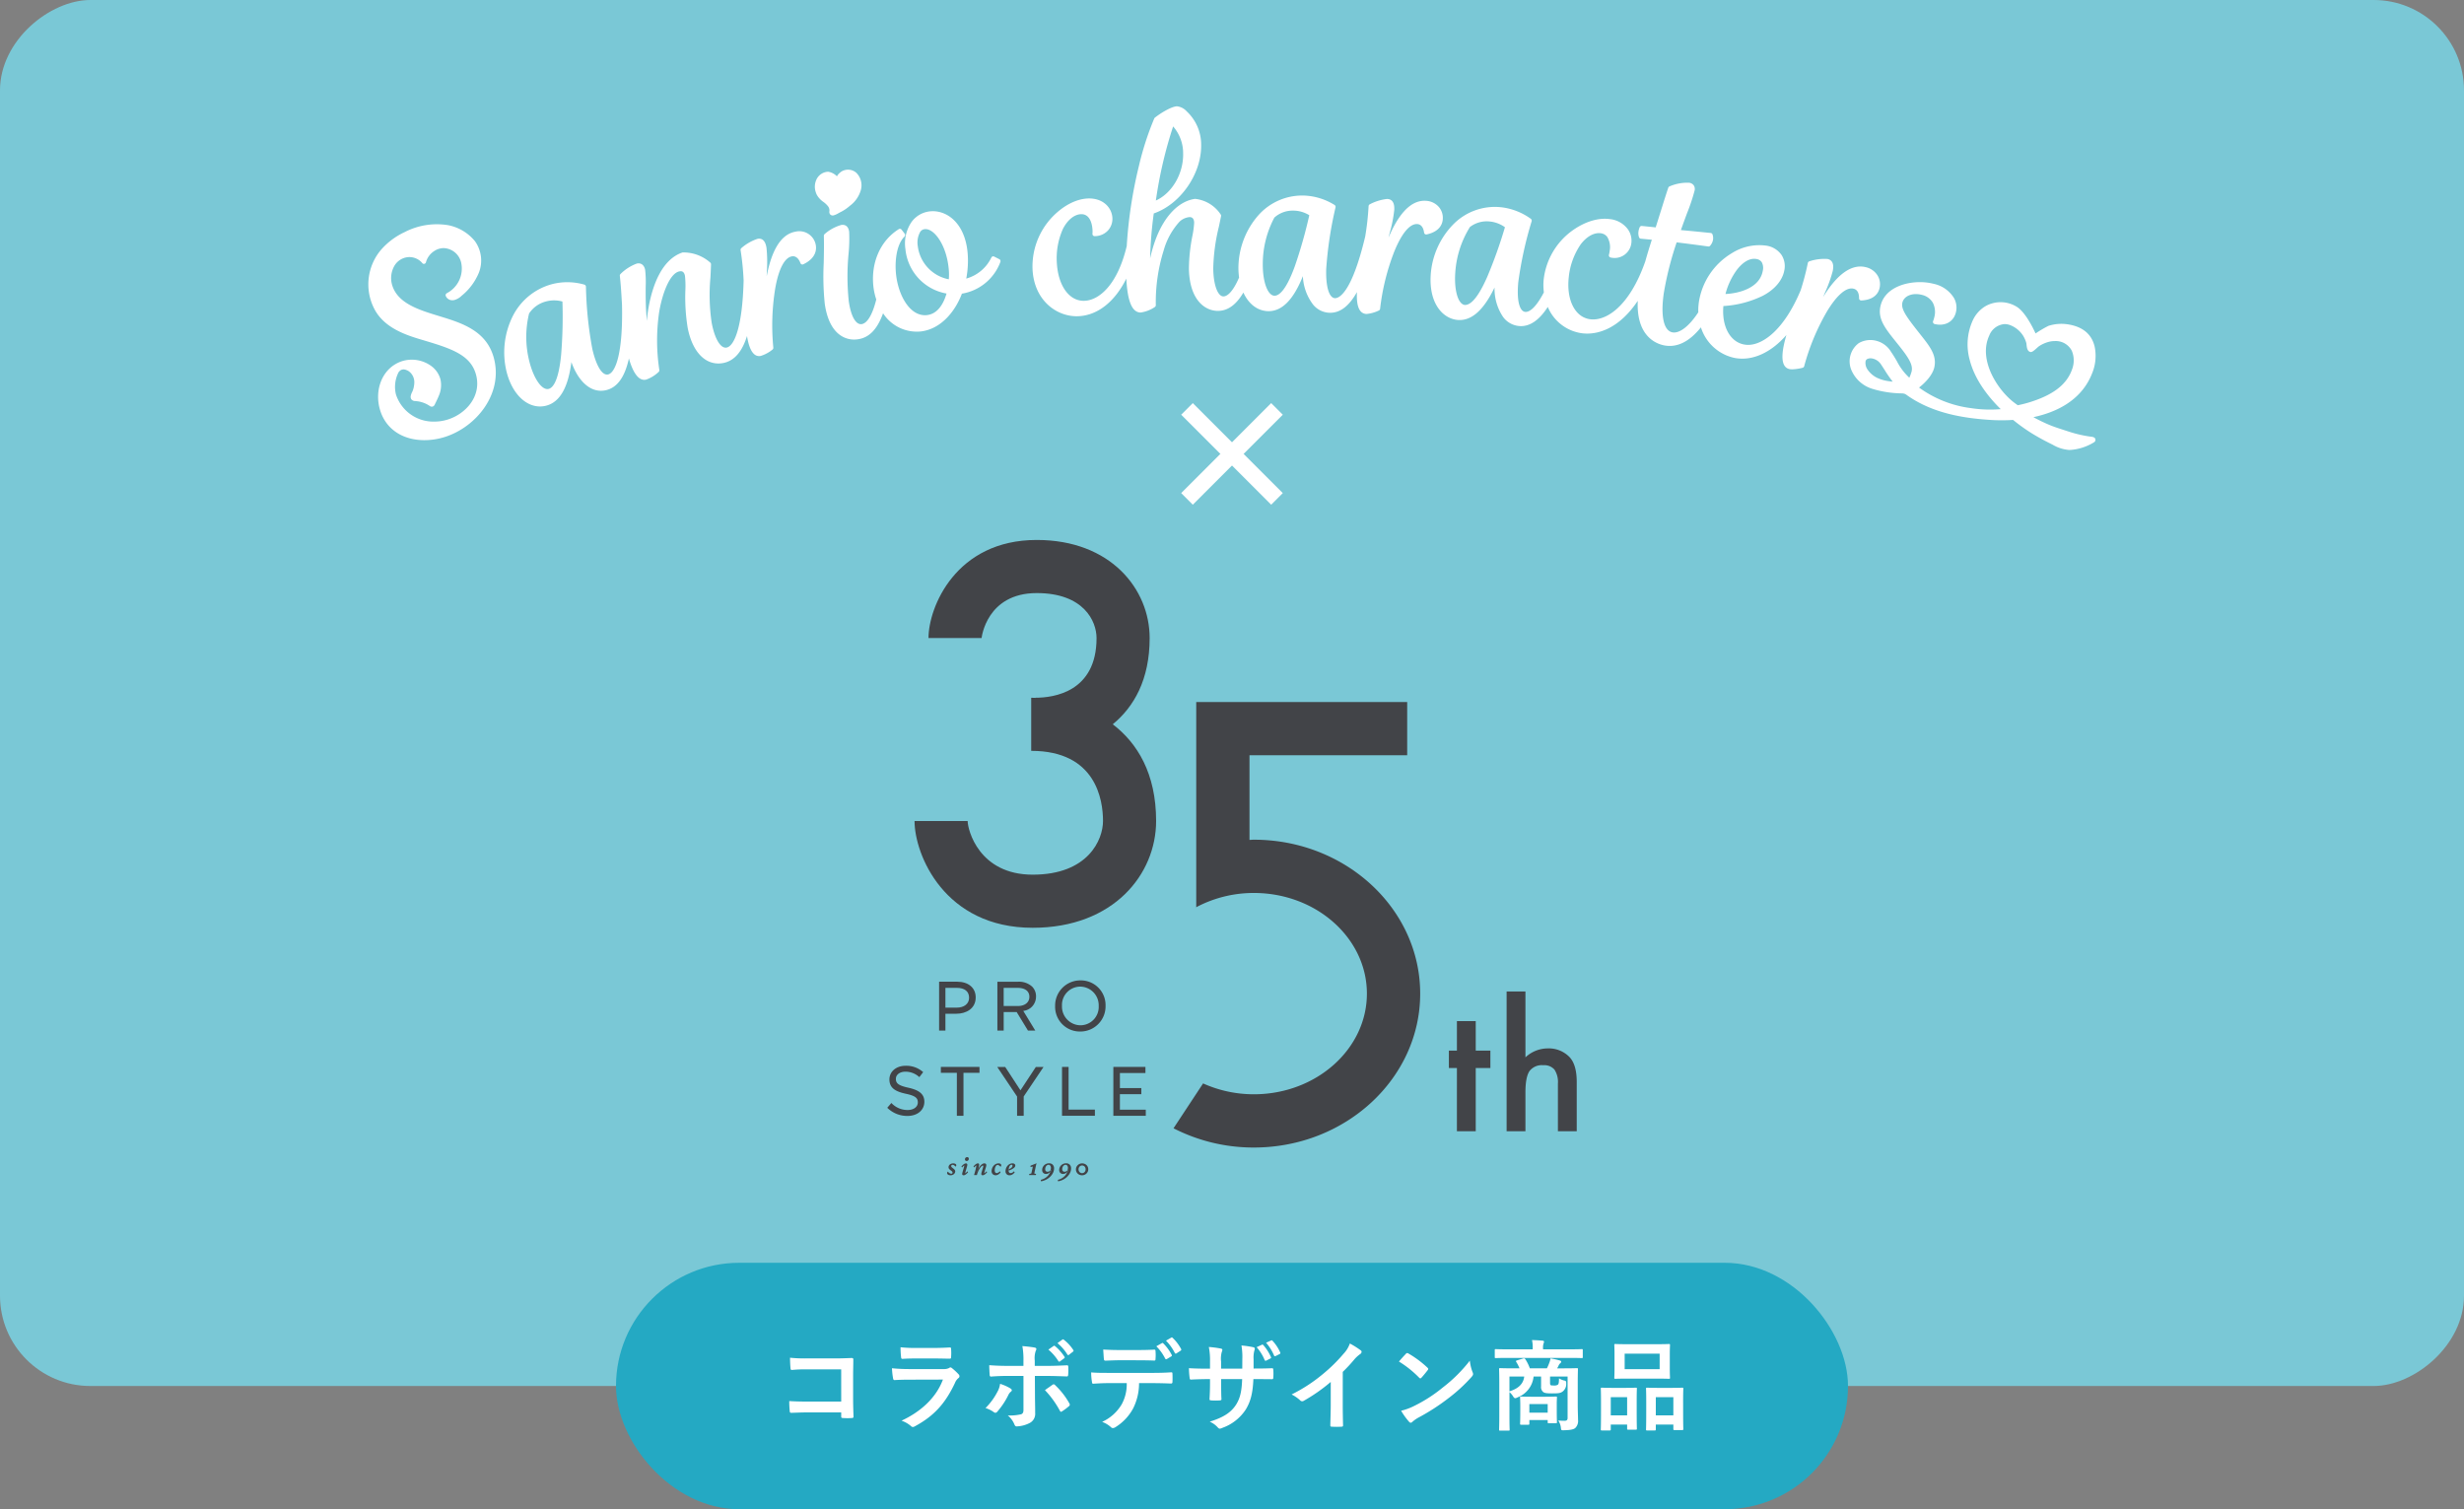 <svg xmlns="http://www.w3.org/2000/svg" xmlns:xlink="http://www.w3.org/1999/xlink" width="600" height="367.49" viewBox="0 0 600 367.49">
  <rect x="0" y="0" width="600" height="367.49" fill="#808080" stroke="none"/>
  <defs>
    <clipPath id="clip-path">
      <rect id="長方形_1860" data-name="長方形 1860" width="167.893" height="156.168" fill="none"/>
    </clipPath>
  </defs>
  <g id="title" transform="translate(-864.097 -258.722)">
    <rect id="長方形_1763" data-name="長方形 1763" width="337.49" height="600" rx="22" transform="translate(1464.097 258.722) rotate(90)" fill="#7ac8d6"/>
    <g id="グループ_9716" data-name="グループ 9716" transform="translate(39.957 -108.618)">
      <rect id="長方形_1770" data-name="長方形 1770" width="300" height="60" rx="30" transform="translate(974.14 674.829)" fill="#24a9c3"/>
      <path id="パス_20822" data-name="パス 20822" d="M-95.16-5.208h-8.232c-1.9,0-3.288-.048-4.416-.12a22.754,22.754,0,0,0,.12,2.5c.024.264.12.36.336.36,1.152-.024,2.424-.1,3.936-.1h8.256v.96c0,.36.072.384.456.408a15.506,15.506,0,0,0,2.112,0c.336-.024.432-.1.432-.336-.024-.672-.1-2.592-.1-4.344v-5.736c0-1.272.048-2.52.048-3.792.024-.312-.1-.408-.48-.408-1.272.048-2.544.1-3.792.1h-7.128a34.333,34.333,0,0,1-4.008-.168c0,.792.048,1.92.12,2.568,0,.288.1.408.36.408a33.029,33.029,0,0,1,3.6-.144h8.376ZM-72.216-15.7c1.464,0,2.592.048,3.384.048.36.024.432-.072.432-.48A12.187,12.187,0,0,0-68.4-18c0-.264-.072-.384-.288-.384-.936.048-2.208.12-3.768.12h-4.32a33.065,33.065,0,0,1-3.936-.168,20.916,20.916,0,0,0,.12,2.3c.024.384.1.528.336.528,1.008-.072,2.208-.1,3.288-.1Zm1.824,5.136c-1.728,4.632-5.64,7.944-10.08,10.008A7.036,7.036,0,0,1-78.24.7a.783.783,0,0,0,.528.288,1.153,1.153,0,0,0,.48-.168c4.632-2.5,7.392-5.5,9.792-10.608a2.749,2.749,0,0,1,.816-1.128.579.579,0,0,0,.264-.456.707.707,0,0,0-.24-.5,14.165,14.165,0,0,0-1.608-1.488.618.618,0,0,0-.36-.168.516.516,0,0,0-.312.144,2.64,2.64,0,0,1-1.272.264h-8.232A42.473,42.473,0,0,1-82.8-13.32a18.194,18.194,0,0,0,.264,2.424c.048.312.144.456.36.456,1.2-.072,2.4-.1,3.6-.1ZM-50.784-13.9H-54.6c-1.224,0-2.688-.024-4.512-.168,0,.792.072,1.872.1,2.3,0,.288.1.48.312.48,1.128-.1,2.784-.168,4.152-.168h3.768v8.28c0,.624-.168.888-.552,1.056a11.951,11.951,0,0,1-3.264.288A5.612,5.612,0,0,1-52.992.336c.144.36.288.5.576.5A7.452,7.452,0,0,0-49.344.048a2.5,2.5,0,0,0,1.416-2.472c0-1.872-.048-2.9-.048-4.176L-48-11.448h2.832c1.632,0,3.456.072,4.944.12.24.024.312-.144.336-.456a16.243,16.243,0,0,0,.024-1.872c0-.264-.1-.408-.312-.384-1.176.048-2.808.144-4.9.144h-2.952v-1.272a5.581,5.581,0,0,1,.24-2.4A.911.911,0,0,0-47.64-18q0-.288-.432-.36c-.6-.12-1.848-.264-2.976-.36a18.5,18.5,0,0,1,.264,3.7Zm-5.688,4.368a5.318,5.318,0,0,1-.648,1.944,16.028,16.028,0,0,1-2.9,3.96,7,7,0,0,1,2.04,1.008.7.7,0,0,0,.36.144.655.655,0,0,0,.48-.288A18.487,18.487,0,0,0-54.48-6.768a2.253,2.253,0,0,1,.6-.816c.192-.144.264-.264.264-.384,0-.168-.144-.312-.36-.456A11.18,11.18,0,0,0-56.472-9.528Zm10.92,1.536A23.273,23.273,0,0,1-41.9-2.952c.1.168.168.24.264.24a.789.789,0,0,0,.288-.144,13.34,13.34,0,0,0,1.608-1.2.465.465,0,0,0,.24-.384.633.633,0,0,0-.12-.36,18.507,18.507,0,0,0-3.432-4.392.455.455,0,0,0-.36-.216.468.468,0,0,0-.312.12C-44.28-8.88-44.9-8.472-45.552-7.992Zm.84-9.864a11.909,11.909,0,0,1,2.424,2.784A.251.251,0,0,0-41.88-15l1.008-.744a.242.242,0,0,0,.072-.384A11.046,11.046,0,0,0-43.08-18.7c-.144-.12-.24-.144-.36-.048ZM-42.5-19.44a11.354,11.354,0,0,1,2.4,2.76.246.246,0,0,0,.408.072l.96-.744a.277.277,0,0,0,.072-.432,10.023,10.023,0,0,0-2.28-2.472c-.144-.12-.216-.144-.36-.048Zm24.072.768a11.712,11.712,0,0,1,2.16,3c.1.168.216.216.384.12l1.08-.648a.255.255,0,0,0,.12-.384,11.3,11.3,0,0,0-2.04-2.784c-.12-.12-.216-.144-.336-.072Zm2.352-1.368a11.527,11.527,0,0,1,2.136,2.976.259.259,0,0,0,.408.12l1.008-.648a.291.291,0,0,0,.12-.432,10.623,10.623,0,0,0-2.04-2.688c-.12-.12-.192-.168-.336-.072Zm-6.888,4.776c1.32,0,2.736.024,4.032.072.264,0,.312-.12.312-.456a10.676,10.676,0,0,0,0-1.752c0-.312-.048-.456-.288-.456-1.2.072-2.712.1-4.056.1h-4.416c-1.08,0-2.3-.024-3.984-.12.072.864.1,1.728.168,2.3.024.288.1.408.408.408,1.344-.048,2.3-.1,3.408-.1ZM-19.416-9.7c1.656,0,3.312.048,4.56.1.216,0,.36-.1.36-.408.024-.312.024-1.536,0-1.848,0-.336-.024-.48-.264-.48-1.416.1-2.808.144-4.68.144H-30.216c-1.392,0-2.736,0-4.08-.12a14.44,14.44,0,0,0,.192,2.3c.024.312.1.48.312.456,1.224-.072,2.4-.144,3.6-.144h4.56a10.194,10.194,0,0,1-1.224,5.16A10.658,10.658,0,0,1-31.632-.264,6.3,6.3,0,0,1-29.5,1.008a.707.707,0,0,0,.5.24,1.462,1.462,0,0,0,.72-.288,12.089,12.089,0,0,0,4.224-4.536A13.709,13.709,0,0,0-22.632-9.7ZM5.256-13.248v-2.28a6.609,6.609,0,0,1,.192-2.112,1.284,1.284,0,0,0,.1-.432c0-.192-.1-.312-.432-.384A22.306,22.306,0,0,0,2.3-18.864a15.955,15.955,0,0,1,.216,3.288L2.5-13.224h-5.16v-1.752a6.012,6.012,0,0,1,.168-2.3,1.63,1.63,0,0,0,.144-.5c0-.168-.1-.288-.36-.336A23.3,23.3,0,0,0-5.64-18.5a16.681,16.681,0,0,1,.288,3.528v1.752h-.72c-1.848,0-3.408-.048-4.416-.12a21.534,21.534,0,0,0,.168,2.328c.024.312.1.456.288.456.744-.048,2.664-.12,3.96-.12h.72v.912c0,1.512-.048,2.688-.12,3.936-.024.264.12.312.432.336a14.809,14.809,0,0,0,2.064,0c.264-.024.432-.072.408-.336C-2.64-7.1-2.64-8.4-2.64-9.816v-.864H2.472c-.1,2.928-.48,4.584-1.416,6.12C-.168-2.592-2.016-1.368-5.424-.312a5.539,5.539,0,0,1,1.992,1.44c.192.192.312.264.456.264A2.013,2.013,0,0,0-2.3,1.176,11.307,11.307,0,0,0,3.36-3.288c1.176-1.944,1.7-3.96,1.848-7.392h.984c1.176,0,2.64.024,3.456.024.336.024.384-.072.408-.384a12.5,12.5,0,0,0,0-1.9c-.024-.264-.048-.408-.336-.384-1.1.048-2.448.072-3.624.072ZM6-18.456a11.424,11.424,0,0,1,1.944,3.12.262.262,0,0,0,.408.144l.984-.5c.192-.1.216-.192.144-.36a11.2,11.2,0,0,0-1.848-2.9.253.253,0,0,0-.336-.1Zm2.3-1.08a11.494,11.494,0,0,1,1.944,3.12c.072.144.168.216.384.12l.96-.48a.27.27,0,0,0,.144-.408,10.145,10.145,0,0,0-1.848-2.808c-.12-.144-.192-.168-.336-.1Zm18.672,7.1a37.99,37.99,0,0,0,2.808-3.024,7.907,7.907,0,0,1,1.44-1.32.687.687,0,0,0,.336-.528.424.424,0,0,0-.192-.36,21.353,21.353,0,0,0-2.664-1.68,6.956,6.956,0,0,1-1.512,2.472,38.939,38.939,0,0,1-5.112,5.016,38.527,38.527,0,0,1-7.56,4.92A8.983,8.983,0,0,1,16.584-5.52a.669.669,0,0,0,.5.24.677.677,0,0,0,.36-.1,41.52,41.52,0,0,0,6.6-4.608v5.592c0,1.632-.072,3.192-.1,4.92-.024.288.072.384.336.384a20.018,20.018,0,0,0,2.4,0c.264,0,.384-.1.36-.408-.048-1.92-.072-3.336-.072-4.992Zm13.68-2.52a25.4,25.4,0,0,1,4.9,3.912c.12.12.216.192.312.192s.168-.072.288-.192c.336-.36,1.128-1.32,1.488-1.8a.516.516,0,0,0,.144-.312c0-.1-.072-.192-.216-.336A25.026,25.026,0,0,0,42.984-16.9a.64.64,0,0,0-.312-.12.45.45,0,0,0-.336.192C41.88-16.344,41.184-15.6,40.656-14.952Zm.528,11.976A16.629,16.629,0,0,0,43.1-.312a.622.622,0,0,0,.408.264.664.664,0,0,0,.432-.24,8.284,8.284,0,0,1,1.608-1.1A51.6,51.6,0,0,0,52.8-6.1a39.228,39.228,0,0,0,5.52-5.088c.264-.312.384-.5.384-.72a1.174,1.174,0,0,0-.12-.456,10.713,10.713,0,0,1-.672-2.808A36.057,36.057,0,0,1,51.336-8.64a35.574,35.574,0,0,1-6.912,4.464A14.458,14.458,0,0,1,41.184-2.976ZM84.192-9.624c0-2.184.048-3.312.048-3.456,0-.24-.024-.264-.264-.264-.144,0-.96.048-3.264.048H79.176a6.471,6.471,0,0,0,.36-.7,1.5,1.5,0,0,1,.384-.528.515.515,0,0,0,.24-.384c0-.144-.1-.216-.288-.288a19.218,19.218,0,0,0-2.328-.528,3.8,3.8,0,0,1-.264,1.032,11.069,11.069,0,0,1-.6,1.392H72.528a10.66,10.66,0,0,0-1.056-2.16c-.144-.24-.264-.336-.576-.24l-1.464.456c-.288.1-.36.168-.216.384a9.526,9.526,0,0,1,.792,1.56h-1.44c-2.28,0-3.1-.048-3.264-.048-.24,0-.264.024-.264.264,0,.168.048,1.128.048,3.264v8.208c0,2.112-.048,3.072-.048,3.216,0,.24.024.264.264.264h2.04c.24,0,.264-.024.264-.264,0-.12-.048-1.1-.048-3.12v-6a4.641,4.641,0,0,1,.84.96c.216.384.384.528.576.528a1.291,1.291,0,0,0,.528-.192A6.089,6.089,0,0,0,73.44-11.3h1.824V-8.88a1.505,1.505,0,0,0,.552,1.368c.312.24.888.312,2.112.312,1.536,0,2.04-.048,2.592-.456a2.285,2.285,0,0,0,.864-1.968c.024-.5-.072-.648-.552-.72a4.075,4.075,0,0,1-1.2-.528c-.024,1.008-.048,1.32-.288,1.56a1.6,1.6,0,0,1-.96.192c-.5,0-.648,0-.792-.1s-.144-.312-.144-.7V-11.3H81.72V-1.2c0,.5-.24.672-.768.672-.6,0-.864-.024-1.512-.072a3.73,3.73,0,0,1,.648,1.8c.072.576.072.6.816.576,1.7-.048,2.352-.24,2.712-.576a2.393,2.393,0,0,0,.648-1.944c0-.816-.072-2.208-.072-3.624ZM71.16-11.3c-.192,1.68-1.3,2.9-3.6,3.6v-3.6ZM72.144.432c.24,0,.264-.024.264-.288V-.72h4.464v.5c0,.264.024.288.264.288h1.728c.24,0,.264-.024.264-.288,0-.144-.048-.6-.048-3.024V-4.608c0-.936.048-1.416.048-1.56,0-.24-.024-.264-.264-.264-.144,0-.744.048-2.592.048H73.008c-1.848,0-2.448-.048-2.592-.048-.24,0-.264.024-.264.264,0,.168.048.672.048,1.9v1.224C70.2-.48,70.152,0,70.152.144c0,.264.024.288.264.288Zm.264-5.04h4.464V-2.5H72.408ZM82.176-15.84c2.136,0,2.856.048,3,.048.216,0,.24-.024.24-.264v-1.656c0-.24-.024-.264-.24-.264-.144,0-.864.048-3,.048H75.744v-.192a3.2,3.2,0,0,1,.12-1.224,1.6,1.6,0,0,0,.12-.456c0-.12-.12-.216-.36-.24-.816-.072-1.68-.12-2.568-.144a8.626,8.626,0,0,1,.168,2.064v.192h-6c-2.136,0-2.856-.048-3-.048-.216,0-.24.024-.24.264v1.656c0,.24.024.264.24.264.144,0,.864-.048,3-.048Zm14.376-3.336c-2.256,0-3.048-.048-3.192-.048-.24,0-.264.024-.264.264,0,.168.048.792.048,2.232v3.48c0,1.44-.048,2.064-.048,2.208,0,.264.024.288.264.288.144,0,.936-.048,3.192-.048h6.624c2.28,0,3.048.048,3.216.048.24,0,.264-.024.264-.288,0-.144-.048-.768-.048-2.208v-3.48c0-1.44.048-2.064.048-2.232,0-.24-.024-.264-.264-.264-.168,0-.936.048-3.216.048Zm-.936,2.3h8.52V-13.1h-8.52Zm7.32,18.7c.24,0,.264-.024.264-.264V.384h4.272V1.44c0,.264.024.288.264.288h1.9c.24,0,.264-.024.264-.288,0-.144-.048-.816-.048-4.416V-5.544c0-1.92.048-2.616.048-2.76,0-.264-.024-.288-.264-.288-.144,0-.768.048-2.616.048H103.7c-1.848,0-2.472-.048-2.64-.048-.216,0-.24.024-.24.288,0,.144.048.84.048,3.12v2.232c0,3.672-.048,4.344-.048,4.512,0,.24.024.264.24.264Zm.264-8.112h4.272v4.44H103.2ZM91.968,1.824c.24,0,.264-.024.264-.288V.384h3.984v.984c0,.24.024.264.24.264h1.872c.24,0,.264-.024.264-.264,0-.144-.048-.84-.048-4.44v-2.52c0-1.9.048-2.592.048-2.736,0-.24-.024-.264-.264-.264-.168,0-.768.048-2.568.048H92.616c-1.776,0-2.376-.048-2.544-.048-.24,0-.264.024-.264.264,0,.168.048.84.048,3.144v2.232c0,3.672-.048,4.344-.048,4.488,0,.264.024.288.264.288Zm.264-8.112h3.984v4.44H92.232Z" transform="translate(1124.14 713.829)" fill="#fff"/>
    </g>
    <g id="_" data-name="×" transform="translate(1153.139 358.289)">
      <line id="線_1" data-name="線 1" x2="21.914" y2="21.914" transform="translate(0 0)" fill="none" stroke="#fff" stroke-width="4"/>
      <line id="線_2" data-name="線 2" x1="21.914" y2="21.914" transform="translate(0 0)" fill="none" stroke="#fff" stroke-width="4"/>
    </g>
    <g id="グループ_9786" data-name="グループ 9786" transform="translate(953.794 284.606)">
      <g id="グループ_9787" data-name="グループ 9787" transform="translate(0 0)">
        <path id="パス_20154" data-name="パス 20154" d="M17.3,32.692C12.282,31.166,7.1,29.587,5.775,25.064a6.015,6.015,0,0,1,.5-4.509,4.308,4.308,0,0,1,2.913-2.165,4.086,4.086,0,0,1,3.942,1.378.494.494,0,0,0,.5.187.528.528,0,0,0,.391-.382,4.741,4.741,0,0,1,2.053-2.756,4.219,4.219,0,0,1,2.277-.695,4.551,4.551,0,0,1,4.23,3.448A6.758,6.758,0,0,1,19.111,27.1a.55.55,0,0,0-.257.686A1.7,1.7,0,0,0,20.5,28.817h0a2.008,2.008,0,0,0,.43-.047,4.145,4.145,0,0,0,1.78-1.041A14.2,14.2,0,0,0,26.89,22.16a8.092,8.092,0,0,0-.932-7.72,11.147,11.147,0,0,0-6.534-3.9A17.051,17.051,0,0,0,8.83,12.23a17.331,17.331,0,0,0-5.823,4.4A13,13,0,0,0,1.465,30.945c2.1,4.068,6.481,5.9,10.061,7.039.723.232,1.448.446,2.176.661l.407.123c6.5,1.939,10.859,3.557,12.108,8.166,1.415,5.237-2.466,9.531-6.835,10.917a10.95,10.95,0,0,1-3.295.516,9.58,9.58,0,0,1-9.371-6.615,7.778,7.778,0,0,1,.636-5.385c.589-.845,1.392-.915,2.469-.276a3.264,3.264,0,0,1,1.367,2.832,5.98,5.98,0,0,1-.338,1.805,3.545,3.545,0,0,1-.193.452,3.6,3.6,0,0,0-.326.89,1.132,1.132,0,0,0,.145.879,1.222,1.222,0,0,0,.979.416c.084.008.17.014.257.028a6.931,6.931,0,0,1,3.153,1.113,1.009,1.009,0,0,0,.589.234.973.973,0,0,0,.254-.047.921.921,0,0,0,.477-.508c.106-.229.215-.452.326-.678.212-.438.427-.876.605-1.328a6.487,6.487,0,0,0,.441-4.1,5.977,5.977,0,0,0-2.079-3.125A8.073,8.073,0,0,0,8.37,43.6a8.2,8.2,0,0,0-2.148,1.007c-3.3,2.19-4.673,6.721-3.345,11.023,1.4,4.545,5.429,7.257,10.778,7.257a16.537,16.537,0,0,0,5.041-.8c7.513-2.4,14.187-10.423,11.871-19.181-1.777-6.71-7.884-8.571-13.272-10.211" transform="translate(0 18.407)" fill="#fff"/>
        <path id="パス_20155" data-name="パス 20155" d="M82.812,10.985c-4,.667-6.032,5.485-7.05,10.87.011-.4.025-.8.039-1.183a33.476,33.476,0,0,0-.086-5.747c-.1-.594-.421-2.525-2.185-2.19a11.476,11.476,0,0,0-3.937,2.26.56.56,0,0,0-.184.513,66.057,66.057,0,0,1,.737,7.352c-.287,11.5-2.318,15.986-4.124,16.346-1.484.307-2.929-2.134-3.66-6.071a46.273,46.273,0,0,1-.3-10.965c.059-1.1.114-2.179.145-3.222a.554.554,0,0,0-.176-.421,9.781,9.781,0,0,0-6.685-2.475.449.449,0,0,0-.162.028c-5.028,1.758-7.2,8.088-8.136,13.09a33.889,33.889,0,0,0-.458,3.554c-.089-.976-.153-1.911-.2-2.715-.106-2.02-.1-4.045-.089-5.672a26.363,26.363,0,0,0-.139-4.073c-.24-1.161-1.013-1.741-2.026-1.507a10.97,10.97,0,0,0-3.976,2.547.557.557,0,0,0-.156.455c.248,2.2.382,4.495.508,6.713l.022.427c.243,11.746-1.585,16.408-3.37,16.854-1.451.354-2.916-2.084-3.864-6.23a92.06,92.06,0,0,1-1.551-15.138.535.535,0,0,0-.385-.5,14.889,14.889,0,0,0-7.932-.1,15.072,15.072,0,0,0-9.455,7.678,19.782,19.782,0,0,0-1.518,13.774c1.311,5.05,4.5,8.317,8.119,8.317a5.87,5.87,0,0,0,1.568-.215c3.264-.9,5.259-4.38,6.065-10.6,1.314,3.755,3.825,6.989,7.206,6.989a5.492,5.492,0,0,0,1.317-.165c2.69-.678,4.492-3.2,5.479-7.7.77,2.692,1.967,5.206,3.744,5.206a1.871,1.871,0,0,0,.444-.053,8.5,8.5,0,0,0,3.044-1.864.549.549,0,0,0,.176-.494,47.611,47.611,0,0,1-.061-13.958c.717-4.481,2.561-9.533,4.913-10.035a1.81,1.81,0,0,1,.354-.039c.2,0,.82,0,1.035,1.116a23.06,23.06,0,0,1,.1,3.485,46.731,46.731,0,0,0,.555,9.137c1.055,5.463,3.856,8.724,7.494,8.724a6.125,6.125,0,0,0,1.225-.126c2.625-.533,4.517-2.684,5.736-6.556.017.109.036.218.053.326C71.6,40,72.7,41.549,74.294,41.251a8.4,8.4,0,0,0,2.86-1.534.544.544,0,0,0,.223-.5,56.064,56.064,0,0,1,.477-14.48c.834-4.687,2.274-7.432,4.051-7.734,1.1-.193,1.769.8,2.073,1.635a.528.528,0,0,0,.282.307.487.487,0,0,0,.4-.006c2.26-1.055,3.351-2.687,3.075-4.592a4.068,4.068,0,0,0-4.927-3.365m-57.1,29.992c-.617,6.344-1.981,8.013-3.016,8.3-1.635.441-3.663-2.48-4.715-6.651a24.129,24.129,0,0,1-.075-11.7,6.972,6.972,0,0,1,4.132-2.941,7.479,7.479,0,0,1,3.992.022,114.668,114.668,0,0,1-.318,12.971" transform="translate(21.234 19.537)" fill="#fff"/>
        <path id="パス_20156" data-name="パス 20156" d="M42.182,14.451a1.67,1.67,0,0,1,.335,1.147,1.014,1.014,0,0,0,.092.695.8.8,0,0,0,.709.393,1.715,1.715,0,0,0,.209-.025,4.949,4.949,0,0,0,1.205-.538c.151-.084.3-.167.444-.237a10.414,10.414,0,0,0,2.321-1.56,7.2,7.2,0,0,0,2.684-3.884,4.3,4.3,0,0,0-1.133-4.168,3.073,3.073,0,0,0-3.6-.293,4.326,4.326,0,0,0-.809.717,2.253,2.253,0,0,0-.287.455A3.828,3.828,0,0,0,42.2,6.031a3.3,3.3,0,0,0-2.7,1.621,4.1,4.1,0,0,0-.363,3.189,4.533,4.533,0,0,0,.329.845,5.275,5.275,0,0,0,1.585,1.7,5.455,5.455,0,0,1,1.13,1.069" transform="translate(69.757 9.9)" fill="#fff"/>
        <path id="パス_20157" data-name="パス 20157" d="M82.541,20.838,81.28,20.2a.5.5,0,0,0-.675.234,9.663,9.663,0,0,1-6.116,5.128,22.984,22.984,0,0,0,.326-6.344C74.118,11.782,69.5,8.741,65.58,9.2a6.364,6.364,0,0,0-4.377,2.53,9.237,9.237,0,0,0-1.529,6.637A12.152,12.152,0,0,0,69.687,29.2c-.589,2.039-1.911,4.908-4.721,5.248-4.1.483-6.947-4.648-7.55-9.709-.393-3.312.078-7.5,2.023-9.383a.555.555,0,0,0,.05-.737l-.759-.979a.5.5,0,0,0-.658-.123c-4.548,2.84-6.908,8.3-6.16,14.251a15.6,15.6,0,0,0,.667,2.882c-.912,3.666-2.173,5.795-3.554,6-1.445.2-2.65-1.978-3.153-5.652a58.447,58.447,0,0,1-.064-11.241,38.121,38.121,0,0,0,.167-5.6c-.2-1.465-1.077-1.682-1.587-1.682a2.25,2.25,0,0,0-.324.025A10.539,10.539,0,0,0,40,14.725a.554.554,0,0,0-.187.43c.061,2.182.014,4.453-.033,6.648a65.161,65.161,0,0,0,.257,9.907c1.13,7.857,5.365,8.7,7.131,8.7a6.643,6.643,0,0,0,.965-.073c2.74-.407,4.693-2.427,6.1-6.328a9.786,9.786,0,0,0,9.238,4.422c5.044-.625,8.426-5.106,9.96-9.2a12.063,12.063,0,0,0,9.363-7.706.552.552,0,0,0-.251-.695m-12.3,4.908a9.391,9.391,0,0,1-7.555-8.066A5.29,5.29,0,0,1,63.3,14.15a1.5,1.5,0,0,1,1.057-.622,1.961,1.961,0,0,1,.223-.011c2.212,0,5.067,3.92,5.625,9.544a13.231,13.231,0,0,1,.033,2.684" transform="translate(71.103 16.389)" fill="#fff"/>
        <path id="パス_20158" data-name="パス 20158" d="M157.881,27.436a4.05,4.05,0,0,0-.921-2.876,4.439,4.439,0,0,0-3.172-1.546c-4.034-.279-7.011,3.962-9.12,8.964.095-.385.19-.764.282-1.133a33.035,33.035,0,0,0,1.116-5.633c.081-1.688-.48-2.578-1.671-2.645l-.128,0a11.818,11.818,0,0,0-4.168,1.3.546.546,0,0,0-.287.46,66.468,66.468,0,0,1-.823,7.379c-3.326,13.933-6.425,15.018-7.343,15.018-1.448-.05-2.274-2.765-2.154-7.078a92.957,92.957,0,0,1,2.271-15.035.551.551,0,0,0-.246-.594,15.1,15.1,0,0,0-7.575-2.288l-.324,0a14.258,14.258,0,0,0-10.638,4.793,19.564,19.564,0,0,0-4.863,12.867,17.293,17.293,0,0,0,.159,2.3c-1.239,2.913-2.625,4.587-3.814,4.6-1.395,0-2.436-2.857-2.475-6.8a46.467,46.467,0,0,1,1.367-10.161c.184-.859.365-1.716.53-2.564a.554.554,0,0,0-.084-.424,8.53,8.53,0,0,0-6.171-3.792.663.663,0,0,0-.128,0c-3.917.564-7.385,4.138-9.519,9.8a34.207,34.207,0,0,0-1.37,4.7A97.5,97.5,0,0,1,87.5,26.089c6.5-2.24,11.645-9.642,11.542-16.673a11.085,11.085,0,0,0-3.529-8.194A3.721,3.721,0,0,0,93.165,0h0c-1.35.033-3.967,1.635-5.393,2.762a.5.5,0,0,0-.156.206,72.512,72.512,0,0,0-3.741,11.6,109.991,109.991,0,0,0-2.955,19.46c-2.263,9.508-6.724,13.116-10.147,13.322-3.727.251-6.509-3.49-6.866-9.087a17.507,17.507,0,0,1,1.49-8.445c1.1-2.126,2.709-3.451,4.3-3.546l.176-.006c2.338,0,2.664,2.932,2.709,3.833a5.471,5.471,0,0,1-.011.923.55.55,0,0,0,.128.413.5.5,0,0,0,.382.179,4.376,4.376,0,0,0,3.289-1.4A4.188,4.188,0,0,0,77.429,27.2c-.109-2.464-2.254-4.969-6.141-4.746-2.8.162-5.873,1.783-8.448,4.45A17.441,17.441,0,0,0,58,40.025c.519,7.285,5.786,11.093,10.719,11.093.212,0,.427-.006.639-.02,4.6-.287,8.694-3.582,11.461-9.145.285,5.555,1.406,8.258,3.493,8.258h0a8.283,8.283,0,0,0,3.429-1.322A.559.559,0,0,0,88,48.417a41.9,41.9,0,0,1,1.9-13.272,17.3,17.3,0,0,1,3.85-7.028A4.059,4.059,0,0,1,96.2,26.979c.276,0,1.11,0,1.136,1.387A22.326,22.326,0,0,1,96.9,31.6a42.5,42.5,0,0,0-.84,7.918c.134,7.6,3.864,10.3,7.073,10.3,2.411-.022,4.444-1.487,6.188-4.472,1.289,2.837,3.5,4.514,6.121,4.539,3.32,0,6.068-2.8,8.37-8.529a12.221,12.221,0,0,0,2.522,6.972,5.363,5.363,0,0,0,3.959,1.945l.184,0c2.461,0,4.6-1.652,6.5-5.033l-.008.156c-.131,3.354.617,5.094,2.33,5.173a8.852,8.852,0,0,0,3-.837.535.535,0,0,0,.318-.435A55.638,55.638,0,0,1,146.1,35.285c1.744-4.266,3.669-6.612,5.424-6.612l.128,0c1.158.075,1.548,1.172,1.674,2.076a.547.547,0,0,0,.212.363.491.491,0,0,0,.4.089c2.419-.508,3.822-1.844,3.948-3.766M121.41,25.4h.145a7.5,7.5,0,0,1,3.819,1.122,114.522,114.522,0,0,1-3.527,12.432c-2.154,5.926-3.867,7.17-4.941,7.17-1.654-.02-2.888-3.34-2.86-7.723a24.092,24.092,0,0,1,2.826-11.311A6.656,6.656,0,0,1,121.41,25.4m-33.4-2.444A105.031,105.031,0,0,1,92.216,4.9a9.927,9.927,0,0,1,2.438,6.6c.095,4.921-2.717,9.673-6.648,11.447" transform="translate(103.751 0.001)" fill="#fff"/>
        <path id="パス_20159" data-name="パス 20159" d="M195.69,32.483c1.141.268,1.37,1.415,1.361,2.33a.551.551,0,0,0,.156.391.533.533,0,0,0,.374.153c2.477-.1,4.068-1.191,4.481-3.072a4.085,4.085,0,0,0-.485-2.982,4.577,4.577,0,0,0-2.929-2.062c-3.4-.806-6.908,1.674-10.351,7.293.142-.346.285-.684.424-1.018a32.643,32.643,0,0,0,1.933-5.373c.329-1.654-.1-2.625-1.267-2.885a11.5,11.5,0,0,0-4.456.575.526.526,0,0,0-.352.407,63.06,63.06,0,0,1-1.733,6.609c-4.107,9.823-9.3,13.322-12.795,13.322a5.458,5.458,0,0,1-1.029-.1c-3.423-.667-5.443-4.483-5.005-9.358a25.19,25.19,0,0,0,9.6-2.5c2.882-1.5,4.788-3.752,5.234-6.166a5.051,5.051,0,0,0-.642-3.725,5.5,5.5,0,0,0-3.711-2.307,12.539,12.539,0,0,0-8.445,1.841A16.876,16.876,0,0,0,158.072,35.6a14.311,14.311,0,0,0-.167,2.639c-2.185,3.359-4.542,5.175-6.258,4.888-2.154-.357-2.955-3.923-2.143-9.536a78.2,78.2,0,0,1,3.136-12.382c2.98.368,4.6.58,7.7,1a.5.5,0,0,0,.452-.181,3.069,3.069,0,0,0,.7-1.44,2.644,2.644,0,0,0-.145-1.364.514.514,0,0,0-.41-.3c-2.941-.3-4.517-.455-7.265-.706.485-1.375,1-2.776,1.479-4.071a47.088,47.088,0,0,0,1.872-5.6,1.644,1.644,0,0,0-.22-1.216,1.646,1.646,0,0,0-1.147-.639,10.9,10.9,0,0,0-4.776.9.536.536,0,0,0-.285.318c-.55,1.629-1.088,3.356-1.73,5.415-.4,1.267-.831,2.659-1.334,4.235-1.256-.131-2.009-.209-3.384-.346a.522.522,0,0,0-.5.287,3.809,3.809,0,0,0-.3,1.024A2.892,2.892,0,0,0,143.489,20a.52.52,0,0,0,.421.312l2.684.254c-.583,1.791-1.124,3.577-1.6,5.29-3.911,11.115-9.636,14.591-13.442,14.07-3.669-.491-5.8-4.709-5.184-10.256A17.231,17.231,0,0,1,129.3,21.65c1.456-1.878,3.225-2.876,4.846-2.662a2.274,2.274,0,0,1,1.6.912,4.826,4.826,0,0,1,.577,3.415,5.362,5.362,0,0,1-.17.9.556.556,0,0,0,.056.432.51.51,0,0,0,.343.248,4.107,4.107,0,0,0,5.055-3.5,4.8,4.8,0,0,0-.91-3.454,6.246,6.246,0,0,0-4.313-2.394c-2.868-.393-6.1.631-9.09,2.751a17.063,17.063,0,0,0-7.039,11.969,13.813,13.813,0,0,0,.05,3.114c-2.157,4.14-3.686,4.762-4.408,4.762a1.1,1.1,0,0,1-.137-.006c-1.442-.156-2.09-2.924-1.688-7.218a92.717,92.717,0,0,1,3.253-14.834.561.561,0,0,0-.2-.611,15.216,15.216,0,0,0-7.419-2.835,14.2,14.2,0,0,0-11.255,3.981,19.416,19.416,0,0,0-5.7,12.482c-.463,7.148,3.077,10.713,6.565,11,3.326.273,6.286-2.31,8.978-7.9a12.281,12.281,0,0,0,2.059,7.14,5.406,5.406,0,0,0,3.828,2.229c2.5.265,4.88-1.236,7.075-4.637a10.578,10.578,0,0,0,8.261,6.4,10.26,10.26,0,0,0,1.35.089c2.687,0,7.681-1.088,12.3-7.979-.4,8.984,4.888,10.6,6.623,10.884,3.066.513,6.012-1,8.755-4.425a10.969,10.969,0,0,0,8.2,7.446c4.232.817,8.791-1.2,12.611-5.569-.279.974-.525,1.936-.692,2.812-.625,3.292-.139,5.134,1.445,5.474a3.22,3.22,0,0,0,.653.059,11.855,11.855,0,0,0,2.55-.377.52.52,0,0,0,.379-.377A54.632,54.632,0,0,1,189.2,38.1c2.4-4,4.729-6.029,6.487-5.616m-31.161,1.3a17.179,17.179,0,0,1,2.737-5.828c1.336-1.769,2.849-2.743,4.252-2.743a2.847,2.847,0,0,1,.575.056,1.853,1.853,0,0,1,1.267.773,2.931,2.931,0,0,1,.251,2.106c-.745,4.174-5.761,5.485-9.081,5.636m-53.7-16.265a114.361,114.361,0,0,1-4.336,12.142c-2.475,5.608-4.235,6.794-5.4,6.794h-.008c-1.652-.139-2.664-3.54-2.352-7.91A23.917,23.917,0,0,1,102.3,17.468a6.734,6.734,0,0,1,4.785-1.345,7.575,7.575,0,0,1,3.739,1.4" transform="translate(165.942 11.922)" fill="#fff"/>
        <path id="パス_20160" data-name="パス 20160" d="M187.835,52.951a30.861,30.861,0,0,1-5.323-1.253l-1.186-.385c-1.219-.393-2.371-.762-3.532-1.253a40.32,40.32,0,0,1-3.78-1.839c5.3-1.127,11.584-3.886,14.248-10.54a11.114,11.114,0,0,0,.681-6.579c-.711-3.114-2.955-4.961-6.665-5.5a10.32,10.32,0,0,0-4.612.393,28.168,28.168,0,0,0-3.122,1.844c-.667-1.462-2.578-5.329-4.665-6.545a7.466,7.466,0,0,0-7.513-.109,7.832,7.832,0,0,0-3.01,3.253,14.089,14.089,0,0,0-.857,9.812c1.244,4.933,4.637,9.143,7.564,12.019a30.428,30.428,0,0,1-7.209-.243,27.354,27.354,0,0,1-12.689-5.016c1.42-1.077,3.245-2.963,3.7-4.827.717-2.946-1.01-5.122-3.4-8.133l-.48-.608c-2.963-3.755-4.227-5.56-3.878-7.081.29-1.281,1.593-2.106,3.317-2.106a5.839,5.839,0,0,1,1.437.187,4.129,4.129,0,0,1,2.656,1.894,4.932,4.932,0,0,1,.34,3.652,4.323,4.323,0,0,1-.251.806.559.559,0,0,0,.006.463.523.523,0,0,0,.346.287c2.547.608,4.62-.538,5.189-2.851a4.76,4.76,0,0,0-.5-3.535,7.67,7.67,0,0,0-4.888-3.4,13.549,13.549,0,0,0-3.384-.416c-3.831,0-8.643,1.543-9.606,5.884-.686,3.1,1.205,5.446,3.819,8.7l.458.572c2.606,3.245,3.7,4.972,3.312,6.618a9.982,9.982,0,0,1-.552,1.5A14.184,14.184,0,0,1,140.78,34.6c-.438-.745-.89-1.512-1.392-2.226a5.868,5.868,0,0,0-3.337-2.664,5.671,5.671,0,0,0-4.559.483,5.527,5.527,0,0,0-1.805,6.542,8.11,8.11,0,0,0,5.025,4.562,25.632,25.632,0,0,0,7.246,1.133,2.656,2.656,0,0,1,.7.106,2.565,2.565,0,0,1,.572.338c6.5,4.606,14.363,5.641,20.481,6.032a41.926,41.926,0,0,0,5.359-.014,44.644,44.644,0,0,0,4.514,3.239c1.468.9,3.044,1.772,4.687,2.578l.427.212a9.224,9.224,0,0,0,4.048,1.286c.12,0,.243-.006.365-.014a12.67,12.67,0,0,0,5.616-1.822.709.709,0,0,0,.391-.762c-.109-.536-.75-.605-1.283-.661m-14.564-8.415a30.531,30.531,0,0,1-3.058.787c-.418-.3-.84-.6-1.241-.926-3.959-3.214-8.35-10.3-5.725-15.989a4.334,4.334,0,0,1,3.761-2.846,4,4,0,0,1,1.649.377,6.482,6.482,0,0,1,2.857,2.458,7.029,7.029,0,0,1,.784,1.794,3,3,0,0,1,.045.357c.07.681.173,1.7,1.032,1.822.36,0,.742-.307,1.526-1.013.181-.165.338-.307.421-.365a7.93,7.93,0,0,1,2.466-1.116,5.761,5.761,0,0,1,1.437-.181,4.4,4.4,0,0,1,4.14,2.355,6.085,6.085,0,0,1,.07,4.528c-1.269,3.641-4.5,6.171-10.164,7.96m-37.213-5.845a5.98,5.98,0,0,1-2.464-2.118,2.768,2.768,0,0,1-.432-2.014.81.81,0,0,1,.53-.55,2.044,2.044,0,0,1,.7-.123,3.261,3.261,0,0,1,2.542,1.532c.293.435.575.876.857,1.314a30.572,30.572,0,0,0,1.967,2.84c-.413-.025-.826-.086-1.216-.148a9.523,9.523,0,0,1-2.483-.734" transform="translate(231.432 27.473)" fill="#fff"/>
      </g>
    </g>
    <g id="_35th_logo" data-name="35th_logo" transform="translate(1080.15 390.203)">
      <path id="パス_20164" data-name="パス 20164" d="M18.56,140.207V129.75h3.9v-1.436H13.05v1.436h3.9v10.457Z" fill="#424448"/>
      <path id="パス_20165" data-name="パス 20165" d="M36.181,128.322l-3.746,5.69-3.713-5.69H26.781l4.83,7.2v4.692h1.614v-4.708l4.831-7.185Z" fill="#424448"/>
      <path id="パス_20166" data-name="パス 20166" d="M44.157,128.314h-1.6v11.893h8.006v-1.5H44.157Z" fill="#424448"/>
      <path id="パス_20167" data-name="パス 20167" d="M62.95,138.726h-6.3v-3.774h5.221V133.47H56.653v-3.675h6.215v-1.481H55.055v11.893h7.9Z" fill="#424448"/>
      <g id="グループ_9808" data-name="グループ 9808">
        <g id="グループ_9807" data-name="グループ 9807" clip-path="url(#clip-path)">
          <path id="パス_20168" data-name="パス 20168" d="M5.149,133.378c-2.578-.552-3.05-1.161-3.05-2.162,0-1.026.963-1.743,2.341-1.743a4.963,4.963,0,0,1,3.268,1.23l.1.1.94-1.226-.108-.087a6.171,6.171,0,0,0-4.166-1.456c-2.288,0-3.948,1.4-3.948,3.334,0,2.167,1.6,2.959,4,3.481,2.466.52,2.916,1.119,2.916,2.111,0,1.086-1.01,1.844-2.457,1.844A5.362,5.362,0,0,1,1.1,137.194l-.1-.1-1,1.167.1.093a6.9,6.9,0,0,0,4.834,1.893c2.413,0,4.1-1.419,4.1-3.451,0-1.8-1.162-2.821-3.887-3.415" fill="#424448"/>
          <path id="パス_20169" data-name="パス 20169" d="M16.422,151.851a1.252,1.252,0,0,0-.362-.051,1.322,1.322,0,0,0-.568.122,1.048,1.048,0,0,0-.414.333.806.806,0,0,0-.154.488.64.64,0,0,0,.051.254.845.845,0,0,0,.174.243,2.791,2.791,0,0,0,.327.279,1.767,1.767,0,0,1,.333.285.347.347,0,0,1,.084.215.287.287,0,0,1-.084.228.347.347,0,0,1-.237.074.765.765,0,0,1-.407-.148,1.95,1.95,0,0,1-.421-.372.6.6,0,0,0-.121.17.473.473,0,0,0-.045.208.376.376,0,0,0,.1.254.763.763,0,0,0,.3.193,1.243,1.243,0,0,0,.443.073,1.259,1.259,0,0,0,.562-.128,1.086,1.086,0,0,0,.414-.347.807.807,0,0,0,.153-.474.562.562,0,0,0-.048-.231.916.916,0,0,0-.16-.235,2.266,2.266,0,0,0-.317-.278q-.18-.141-.279-.228a.621.621,0,0,1-.139-.157.313.313,0,0,1-.038-.148.3.3,0,0,1,.1-.23.351.351,0,0,1,.251-.091.665.665,0,0,1,.346.116,2.054,2.054,0,0,1,.391.333.66.66,0,0,0,.109-.156.433.433,0,0,0,.039-.19A.333.333,0,0,0,16.7,152a.691.691,0,0,0-.276-.151" fill="#424448"/>
          <path id="パス_20170" data-name="パス 20170" d="M19.447,150.279a.525.525,0,0,0-.269.071.494.494,0,0,0-.19.192.533.533,0,0,0-.067.263.415.415,0,0,0,.109.292.406.406,0,0,0,.314.119.506.506,0,0,0,.266-.071.478.478,0,0,0,.183-.2.59.59,0,0,0,.064-.273.4.4,0,0,0-.106-.283.389.389,0,0,0-.3-.115" fill="#424448"/>
          <path id="パス_20171" data-name="パス 20171" d="M19.251,154.013a1.262,1.262,0,0,1-.26.2,1.416,1.416,0,0,1,.052-.317c.033-.139.077-.295.127-.468s.1-.344.151-.513.092-.321.125-.456a1.388,1.388,0,0,0,.052-.3.359.359,0,0,0-.09-.264.341.341,0,0,0-.25-.089.791.791,0,0,0-.359.1,1.8,1.8,0,0,0-.392.279,2.9,2.9,0,0,0-.353.388l.187.237a1.891,1.891,0,0,1,.256-.308,1.5,1.5,0,0,1,.257-.2,1.46,1.46,0,0,1-.052.321c-.034.141-.075.3-.125.465s-.1.337-.15.507-.094.319-.129.452a1.325,1.325,0,0,0-.051.3.355.355,0,0,0,.087.269.337.337,0,0,0,.246.084.783.783,0,0,0,.37-.1,2.014,2.014,0,0,0,.381-.279,3.19,3.19,0,0,0,.353-.382l-.18-.206a3.029,3.029,0,0,1-.253.283" fill="#424448"/>
          <path id="パス_20172" data-name="パス 20172" d="M23.892,154.012a1.25,1.25,0,0,1-.26.2,1.417,1.417,0,0,1,.048-.308c.033-.133.073-.281.123-.446s.1-.326.148-.484.089-.3.121-.433a1.358,1.358,0,0,0,.048-.292.422.422,0,0,0-.128-.337.507.507,0,0,0-.346-.112.946.946,0,0,0-.475.141,1.9,1.9,0,0,0-.471.4,3.48,3.48,0,0,0-.421.606c-.065.118-.114.258-.17.387-.036.124-.062.226-.106.37h-.058c.046-.133.109-.246.164-.37.036-.129.082-.28.109-.387.054-.21.094-.382.122-.519a1.67,1.67,0,0,0,.041-.295.355.355,0,0,0-.077-.247.274.274,0,0,0-.218-.087.777.777,0,0,0-.356.1,1.823,1.823,0,0,0-.387.279,2.835,2.835,0,0,0-.353.388l.186.237a2.053,2.053,0,0,1,.253-.308,1.314,1.314,0,0,1,.26-.2,2.38,2.38,0,0,1-.052.414q-.051.273-.134.61c-.056.224-.116.451-.18.679s-.128.445-.192.645h.7a4.8,4.8,0,0,1,.208-.651,6.094,6.094,0,0,1,.292-.625,4.38,4.38,0,0,1,.331-.523,2.261,2.261,0,0,1,.33-.366.459.459,0,0,1,.276-.137c.077,0,.116.042.116.127a1.19,1.19,0,0,1-.049.27c-.032.124-.072.264-.118.42s-.1.315-.144.475-.091.305-.123.433a1.372,1.372,0,0,0-.047.295.347.347,0,0,0,.079.25.331.331,0,0,0,.248.084.783.783,0,0,0,.362-.1,1.7,1.7,0,0,0,.382-.279,3.5,3.5,0,0,0,.346-.382l-.173-.205a3.013,3.013,0,0,1-.254.282" fill="#424448"/>
          <path id="パス_20173" data-name="パス 20173" d="M22,153.705c.044-.144.07-.246.1-.37-.054.123-.117.236-.163.37Z" fill="#424448"/>
          <path id="パス_20174" data-name="パス 20174" d="M27.1,151.8a1.465,1.465,0,0,0-.677.16,1.735,1.735,0,0,0-.539.433,2.065,2.065,0,0,0-.353.613,2,2,0,0,0-.125.693,1.032,1.032,0,0,0,.132.532.908.908,0,0,0,.359.347,1.067,1.067,0,0,0,.51.121,1.266,1.266,0,0,0,.6-.179,1.8,1.8,0,0,0,.59-.546l-.179-.256a1.321,1.321,0,0,1-.414.343.852.852,0,0,1-.363.106.408.408,0,0,1-.333-.161.769.769,0,0,1-.135-.468,2.211,2.211,0,0,1,.09-.69,1.28,1.28,0,0,1,.263-.484.478.478,0,0,1,.347-.179.669.669,0,0,1,.35.125,1.7,1.7,0,0,1,.368.324.584.584,0,0,0,.115-.167.48.48,0,0,0,.046-.205.387.387,0,0,0-.18-.344.845.845,0,0,0-.468-.118" fill="#424448"/>
          <path id="パス_20175" data-name="パス 20175" d="M30.463,151.8a1.4,1.4,0,0,0-.645.157,1.761,1.761,0,0,0-.532.421A2.037,2.037,0,0,0,28.8,153.7a.935.935,0,0,0,1,1,1.322,1.322,0,0,0,.632-.18,1.85,1.85,0,0,0,.6-.545l-.179-.257a1.23,1.23,0,0,1-.433.356.963.963,0,0,1-.381.1.441.441,0,0,1-.36-.163.723.723,0,0,1-.125-.437c-.038.014-.06.028-.1.042v-.321c.053-.021.083-.043.132-.065a2.365,2.365,0,0,1,.06-.425,1.312,1.312,0,0,1,.269-.5.471.471,0,0,1,.334-.18.241.241,0,0,1,.18.067.25.25,0,0,1,.064.177.582.582,0,0,1-.1.324,1.067,1.067,0,0,1-.336.3,3.723,3.723,0,0,1-.468.23,2.4,2.4,0,0,0-.043.309c0,.015.009.02.01.035a7.2,7.2,0,0,0,.728-.31,3.5,3.5,0,0,0,.529-.327,1.026,1.026,0,0,0,.279-.309.635.635,0,0,0,.084-.307.463.463,0,0,0-.18-.369.8.8,0,0,0-.526-.151" fill="#424448"/>
          <path id="パス_20176" data-name="パス 20176" d="M29.582,153.228c-.05.022-.079.044-.133.065v.321c.04-.014.062-.028.1-.042,0-.015-.009-.02-.009-.035a2.4,2.4,0,0,1,.043-.309" fill="#424448"/>
          <path id="パス_20177" data-name="パス 20177" d="M34.864,152.7l.57-.128c-.008.055-.017.12-.028.195s-.025.151-.042.228l-.147.673c-.026.125-.053.242-.081.354a2.537,2.537,0,0,1-.073.25l-.481.1-.038.276h1.629l.077-.276-.443-.1q.012-.084.051-.276c.026-.128.056-.272.09-.43l.179-.86c.044-.2.084-.378.123-.532a3.517,3.517,0,0,1,.121-.4l-1.456.578Z" fill="#424448"/>
          <path id="パス_20178" data-name="パス 20178" d="M39.386,151.78a1.647,1.647,0,0,0-.648.128,1.734,1.734,0,0,0-.53.35,1.662,1.662,0,0,0-.359.52,1.573,1.573,0,0,0-.131.638,1.008,1.008,0,0,0,.125.507.881.881,0,0,0,.34.337.964.964,0,0,0,.472.118,1.307,1.307,0,0,0,.632-.173,2.182,2.182,0,0,0,.4-.36,2.592,2.592,0,0,0,.066-.364,1.5,1.5,0,0,1-.251.221.941.941,0,0,1-.478.137.537.537,0,0,1-.407-.163.626.626,0,0,1-.158-.453,1.316,1.316,0,0,1,.112-.551.986.986,0,0,1,.3-.385.668.668,0,0,1,.407-.141.484.484,0,0,1,.417.218.98.98,0,0,1,.155.577,2.6,2.6,0,0,1-.1.54,1.278,1.278,0,0,0,.162-.142v.3a2.119,2.119,0,0,1-.228.205c-.008.021,0,.047-.012.068a2.842,2.842,0,0,1-.5.838,3.222,3.222,0,0,1-.78.651,3.557,3.557,0,0,1-1.009.406l.064.36a4.12,4.12,0,0,0,.968-.285,4.162,4.162,0,0,0,.866-.5,3.893,3.893,0,0,0,.7-.677,3.217,3.217,0,0,0,.467-.8,2.316,2.316,0,0,0,.171-.873,1.257,1.257,0,0,0-.327-.914,1.2,1.2,0,0,0-.9-.337" fill="#424448"/>
          <path id="パス_20179" data-name="パス 20179" d="M39.919,153.339a1.54,1.54,0,0,1-.162.142,2.731,2.731,0,0,1-.066.363,2.094,2.094,0,0,0,.228-.2Z" fill="#424448"/>
          <path id="パス_20180" data-name="パス 20180" d="M44.065,153.339a1.54,1.54,0,0,1-.162.142,2.731,2.731,0,0,1-.066.363,2.094,2.094,0,0,0,.228-.2Z" fill="#424448"/>
          <path id="パス_20181" data-name="パス 20181" d="M43.533,151.78a1.647,1.647,0,0,0-.648.128,1.739,1.739,0,0,0-.531.35,1.659,1.659,0,0,0-.358.52,1.573,1.573,0,0,0-.131.638,1.008,1.008,0,0,0,.125.507.874.874,0,0,0,.34.337.964.964,0,0,0,.472.118,1.307,1.307,0,0,0,.632-.173,2.214,2.214,0,0,0,.4-.36,2.746,2.746,0,0,0,.066-.364,1.535,1.535,0,0,1-.251.221.941.941,0,0,1-.478.137.541.541,0,0,1-.408-.163.63.63,0,0,1-.157-.453,1.3,1.3,0,0,1,.112-.551.991.991,0,0,1,.3-.385.678.678,0,0,1,.409-.141.484.484,0,0,1,.417.218.98.98,0,0,1,.155.577,2.752,2.752,0,0,1-.1.54,1.277,1.277,0,0,0,.162-.142v.3a2.119,2.119,0,0,1-.228.205c-.008.021,0,.047-.013.068a2.8,2.8,0,0,1-.5.838,3.2,3.2,0,0,1-.779.651,3.556,3.556,0,0,1-1.009.406l.064.36a4.1,4.1,0,0,0,.967-.285,4.17,4.17,0,0,0,.867-.5,3.848,3.848,0,0,0,.695-.677,3.165,3.165,0,0,0,.469-.8,2.315,2.315,0,0,0,.17-.873,1.257,1.257,0,0,0-.327-.914,1.2,1.2,0,0,0-.9-.337" fill="#424448"/>
          <path id="パス_20182" data-name="パス 20182" d="M48.193,151.979a1.6,1.6,0,0,0-.756-.179,1.46,1.46,0,0,0-.731.192,1.563,1.563,0,0,0-.552.523,1.333,1.333,0,0,0-.212.734,1.384,1.384,0,0,0,.754,1.271,1.594,1.594,0,0,0,.747.18,1.487,1.487,0,0,0,.744-.193,1.527,1.527,0,0,0,.548-.523,1.34,1.34,0,0,0,.209-.735,1.389,1.389,0,0,0-.751-1.27m-.006,1.755a.859.859,0,0,1-.314.327.838.838,0,0,1-.436.119.812.812,0,0,1-.418-.116.852.852,0,0,1-.317-.327,1,1,0,0,1-.119-.494.94.94,0,0,1,.123-.491.888.888,0,0,1,.317-.324.8.8,0,0,1,.414-.115.854.854,0,0,1,.436.115.843.843,0,0,1,.314.324,1.1,1.1,0,0,1,0,.982" fill="#424448"/>
          <path id="パス_20183" data-name="パス 20183" d="M14.163,115.363h2.674c2.341,0,4.7-1.219,4.7-3.974,0-2.323-1.763-3.824-4.489-3.824H12.627v11.893h1.536Zm0-6.3h2.79c1.891,0,2.974.866,2.974,2.409,0,1.464-1.194,2.409-3.039,2.409H14.163Z" fill="#424448"/>
          <path id="パス_20184" data-name="パス 20184" d="M36.227,111.157a3.335,3.335,0,0,0-.939-2.389,4.738,4.738,0,0,0-3.4-1.2H26.816v11.893h1.536v-4.509h3.161l2.749,4.509h1.782l-2.922-4.79a3.472,3.472,0,0,0,3.1-3.511m-4.455,2.327h-3.42v-4.421h3.436c1.769,0,2.824.8,2.824,2.178s-1.115,2.243-2.84,2.243" fill="#424448"/>
          <path id="パス_20185" data-name="パス 20185" d="M47,119.691a6.133,6.133,0,0,0,6.157-6.257,6.022,6.022,0,0,0-6.123-6.191,6.126,6.126,0,0,0-6.158,6.224v.034A6.022,6.022,0,0,0,47,119.691m0-10.931a4.553,4.553,0,0,1,4.489,4.707v.034a4.468,4.468,0,0,1-4.455,4.674,4.562,4.562,0,0,1-4.489-4.741A4.468,4.468,0,0,1,47,108.76" fill="#424448"/>
          <path id="パス_20186" data-name="パス 20186" d="M54.913,44.882c5.135-4.22,8.982-10.852,8.982-21C63.9,12.015,54.449,0,36.4,0,16.678,0,10.043,16.4,10.043,23.884H22.975c0-.11,1.212-10.951,13.421-10.951,11.5,0,14.567,6.884,14.567,10.951,0,13.117-10.413,14.533-14.89,14.533v.035c-.34-.01-.694-.035-1.022-.035V51.349c15.782,0,17.485,11.948,17.485,17.085,0,4.52-3.578,13.066-17.122,13.066-13.083,0-15.836-10.916-15.836-13.066H6.645c0,8.145,7.245,26,28.769,26,19.731,0,30.054-13.079,30.054-26,0-11.572-4.572-18.98-10.555-23.552" fill="#424448"/>
          <path id="パス_20187" data-name="パス 20187" d="M138.712,143.983H143.3v-15.4h3.566v-4.233H143.3v-7.195h-4.585v7.195h-1.956v4.233h1.956Z" fill="#424448"/>
          <path id="パス_20188" data-name="パス 20188" d="M166.181,125.963a7.019,7.019,0,0,0-5.379-2.157,7.944,7.944,0,0,0-5.4,2.177V109.94h-4.586v34.042H155.4v-9.493q0-3.627.957-5.119a3.757,3.757,0,0,1,3.384-1.471,3.276,3.276,0,0,1,2.72,1.058,5.488,5.488,0,0,1,.846,3.416v11.609h4.585V131.949q0-4.112-1.712-5.986" fill="#424448"/>
          <path id="パス_20189" data-name="パス 20189" d="M89.269,72.984c-.359,0-.706.041-1.062.05V52.427h38.4V39.457H75.237v50a1.123,1.123,0,0,1,.224-.151,29.9,29.9,0,0,1,13.808-3.349c15.178,0,27.525,10.994,27.525,24.507s-12.347,24.509-27.525,24.509a30.073,30.073,0,0,1-12.363-2.642l-7.2,10.924a42.777,42.777,0,0,0,19.566,4.687c22.329,0,40.5-16.812,40.5-37.478S111.6,72.984,89.269,72.984" fill="#424448"/>
        </g>
      </g>
    </g>
  </g>
</svg>
